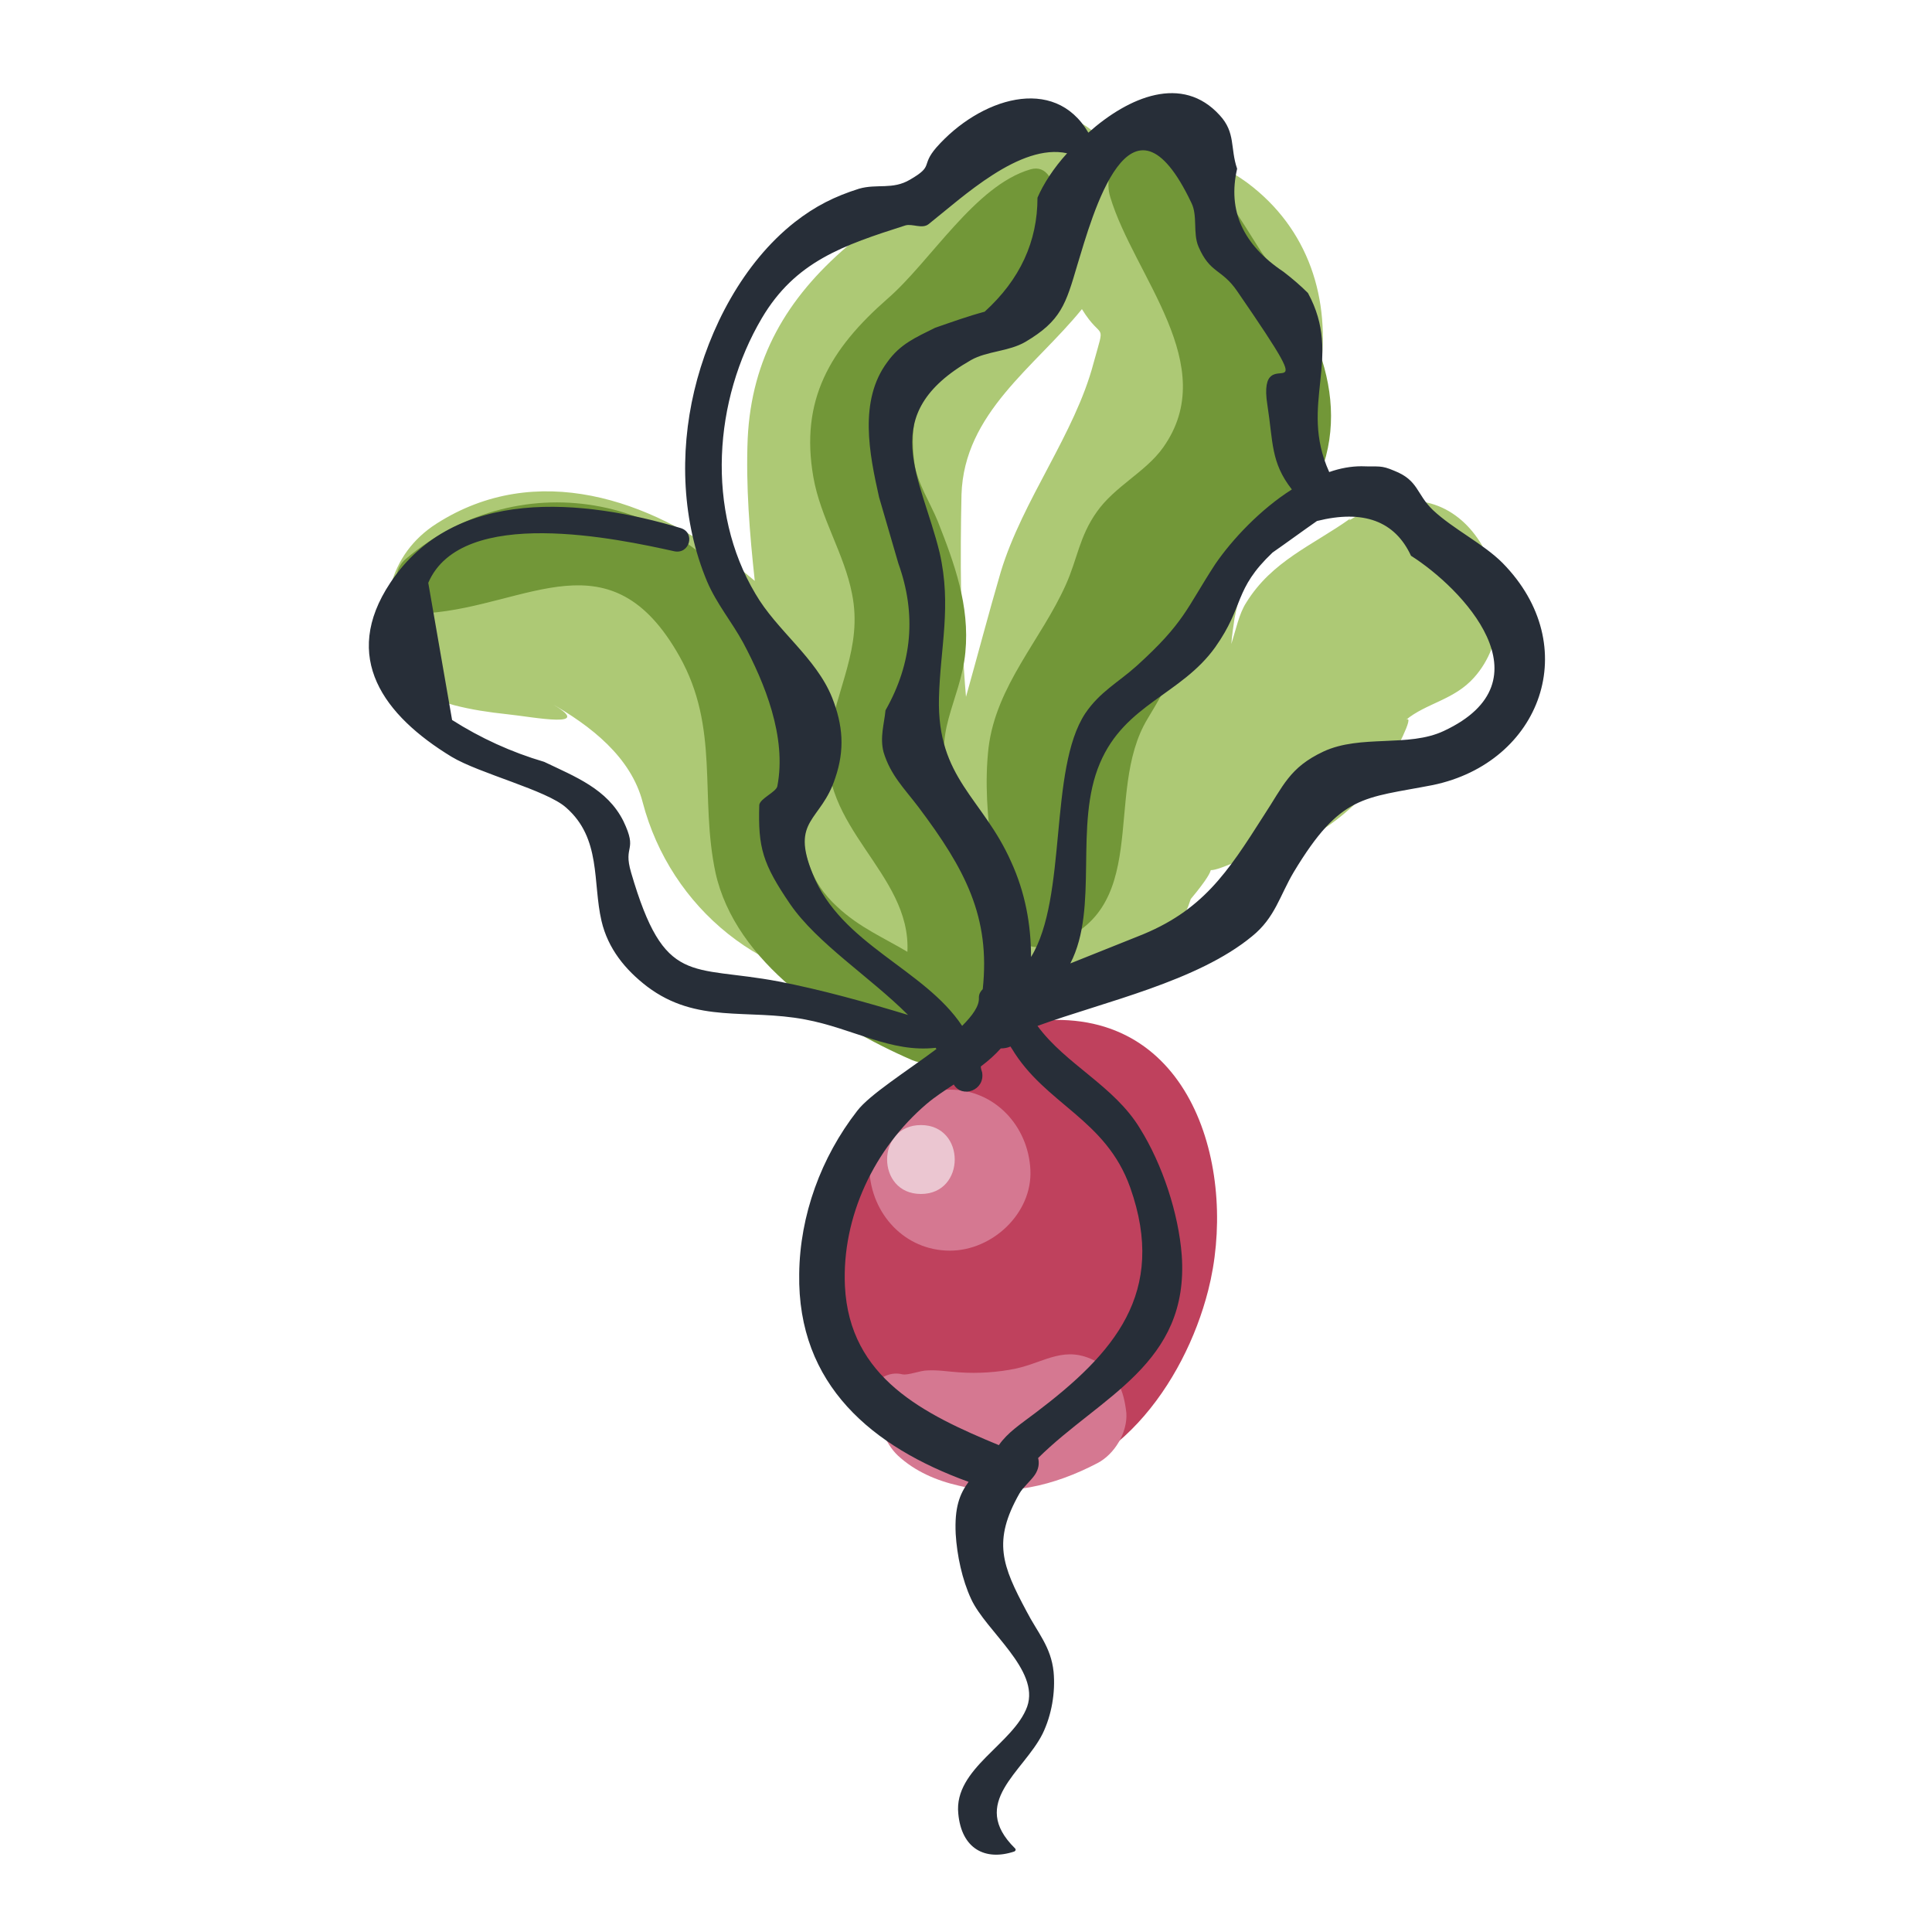 <?xml version="1.0" encoding="UTF-8"?> <!-- Generator: Adobe Illustrator 23.0.1, SVG Export Plug-In . SVG Version: 6.00 Build 0) --> <svg xmlns="http://www.w3.org/2000/svg" xmlns:xlink="http://www.w3.org/1999/xlink" version="1.1" id="Calque_1" x="0px" y="0px" viewBox="0 0 300 300" style="enable-background:new 0 0 300 300;" xml:space="preserve"> <style type="text/css"> .st0{fill:#BF415D;} .st1{fill:#D57891;} .st2{fill:#EBC6D1;} .st3{fill:#ADC975;} .st4{fill:#729738;} .st5{fill:#272E38;} </style> <g> <path class="st0" d="M150,174.3v0.3V174.3z"></path> <path class="st0" d="M162.8,158.4c-6.2,0.3-12.5,3-16.8,7.5c-10.2,6.8-14.7,23.5-15.7,34.3c-1.5,15.7,9.5,30.4,25.9,30.4 c16.5,0,27.7-15.7,31.4-30.2C192.2,182.5,185.7,157.4,162.8,158.4z"></path> <path class="st1" d="M147.5,169.2c-6.6,0-12.8,5.8-12.5,12.5c0.3,6.8,5.5,12.5,12.5,12.5c6.6,0,12.8-5.8,12.5-12.5 C159.7,174.9,154.5,169.2,147.5,169.2z"></path> <path class="st1" d="M170.2,211.4c-4.8-2.6-7.9,0.1-12.4,1.1c-2.8,0.6-6,0.8-8.8,0.6c-1.7-0.1-3.3-0.4-5-0.3c-1.1,0-3,0.8-3.9,0.6 c-3.3-0.8-6.4,2.8-4.5,5.9c1.1,1.8,1.7,4.7,3.8,6.7c2.7,2.5,6,3.9,9.5,4.7c7.5,1.8,14.8,0,21.5-3.5c2.7-1.4,4.7-4.8,4.5-7.8 C174.5,215.8,173.4,213.2,170.2,211.4z"></path> <path class="st2" d="M143,174.7c-7,0-7,10.7,0,10.7S150,174.7,143,174.7z"></path> <path class="st3" d="M213.5,78.9c-0.3,0.1-0.6,0.3-1,0.4c-1,0.4-2,0.9-3,1.5c0.1-0.1,0.1-0.2,0.2-0.3c-5.9,4.2-12.2,6.6-16.2,13.1 c-1.1,1.7-1.6,4.2-2.3,6.4c0.1-1.3,0.3-2.7,0.5-4c2.6-13.3,11.3-24.6,13.3-38c1.7-11.6-1.8-22.5-11.3-29.6 c-3.3-2.4-7.4-4.3-10.9-6.4c6.1,3.7-1.8-1-3-1.5c-3.2-1.3-6.5-0.9-9.3,0.6c-2.9-2.9-7.4-4.3-11.5-3.2c-10.9,3-19.1,13.1-27.5,20.4 c-9.3,8-14.8,17.3-15.4,29.8c-0.3,7.3,0.3,14.7,1.1,22.1c-1.1-0.9-2.1-1.8-3.3-2.6c-12.9-10-30.6-16.2-46.1-6.3 c-7.4,4.7-9.6,13.6-5.6,21.3c1.7,3.3,4.6,5.9,8.3,6.9c2.7,0.7,5.4,1.1,8.2,1.4c4,0.4,14.4,2.5,6.5-1.9c6.6,3.7,12.8,8.6,14.6,15.6 c4.3,16.4,18.9,28.5,36.3,28.5c0.2,0,0.4,0,0.6-0.1c6.1,3.5,14.2,2.5,19.5-1.7c10.4,7.2,25,0.1,28.7-11.7c0.3-0.4,0.6-0.7,0.9-1.1 c4.3-5.4,0-2.2,4.7-4.1c3.3-1.3,6.9-1.6,10.3-3.1c6.5-2.9,11.9-7.8,15.5-13.9c-0.1,0.1,3.6-6.7,2-5.6c3.1-2.6,7.5-3.1,10.6-6.6 C238.3,94.7,229.4,72.5,213.5,78.9z M169.8,56.4c-2.9,11-11,21.2-14.4,32.4c-1.9,6.5-3.6,13-5.4,19.4c-0.9-10.2-0.9-22.1-0.7-31.4 C149.7,64.1,160.7,57,168,48C171.2,53.2,171.7,49.5,169.8,56.4z"></path> <path class="st4" d="M196.4,39.9c-2.1-2.7-13-23.4-20-18c-0.7,0.6-1.4,1.1-2.2,1.7c-1.9,1.5-2.5,4.8-1.8,7 c3.7,12.3,17.3,26.1,8.2,38.9c-2.7,3.8-7.5,6-10.3,10c-2.7,3.8-3,7.3-4.8,11.3c-3.8,8.5-10.8,15.6-12,25.3 c-0.6,5.3-0.2,10.8,0.6,16.3c-1.8-3.4-4-6.9-6.2-11c-3.6-6.8,1.3-12.6,2-20.1c0.7-7.3-1.7-13.8-4.3-20.4c-1.1-2.7-3.2-6-3.6-8.9 c-1.8-13.3,6.3-13.9,12.2-19.8c3.8-3.8,8.7-8.5,10-13.9c0.3-1.4,1-13.5-4.2-12c-8.6,2.5-15.5,14.3-22.2,20.1 c-8.9,7.8-13.6,15.7-11.5,27.7c1.1,6.3,4.8,11.9,6,18.1c1.7,8.4-2.5,14.7-3.6,22.7c-1.8,13.6,12.8,20.6,12.2,32.9 c-3.5-2.1-7.5-3.8-10.9-7c-8.3-7.6-4.2-16.9-5.5-26.1c-0.9-6.2-3.3-11.8-6.3-17.3C107.2,76.9,81.1,71.5,63,86.8 c-3.2,2.7-0.7,8.7,3.5,8.4c15.6-1.2,28.3-12.3,39,6.7c6.3,11.2,3.1,21.8,5.6,33.6c3.1,14,18.1,23.7,30.5,29.1c3.1,1.3,7,0,8.3-2.8 c3.3-0.2,6.4-2.1,7.5-6.2c0.9-3.4,1.2-6.4,1.1-9.2c1.3,0.6,2.7,0.9,4,0.5c16.9-5,8.6-23.6,15.7-35.3c3.1-5.1,5.5-9.9,8.2-15.1 c4.1-7.6,11.6-11.1,16.2-18.2C211,65.1,205.2,51.1,196.4,39.9z"></path> <path class="st5" d="M233.3,87.4c-3-3-7.6-5.2-10.8-8.2c-2.6-2.5-2.2-4.6-6-6.1c-2.1-0.9-2.3-0.6-5.1-0.7c-1.6,0-3.3,0.3-5,0.9 c-4.8-10.6,2.2-17.7-3.3-27.8c-1.2-1.2-2.5-2.3-3.8-3.3c-6.3-4.2-8.7-9.5-7.2-16c-1.1-3.2-0.2-5.6-2.7-8.3 c-5.8-6.4-14.1-2.9-20.4,2.7c-5.3-9.1-16.9-5.3-23.6,2.3c-2.5,2.9-0.3,2.8-4.1,5c-2.7,1.6-5.1,0.6-7.9,1.4c-3.8,1.2-6.8,2.7-10,5.2 c-8,6.3-13.3,16.5-15.6,26.2c-2.3,9.7-1.9,20.3,2,29.6c1.5,3.5,3.8,6.2,5.6,9.5c3.3,6.2,6.8,14.6,5.3,22.3 c-0.2,0.9-2.7,1.9-2.8,2.9c-0.2,6.6,0.5,9.1,4.8,15.4c4.2,6.1,12.4,11.3,18.3,17.2c-6.6-2-13.4-3.9-20.1-5.2 c-13.7-2.6-17.7,0.9-22.9-16.9c-1.3-4.4,1.1-3.2-1.2-8c-2.5-5-7.5-6.9-12.3-9.2c-5.1-1.5-9.9-3.7-14.3-6.5l-3.7-21.3 c5.2-12.1,29.6-6.8,38.2-4.9c2.4,0.5,3.3-2.9,1-3.6c-15-4.5-35.1-6.6-45.1,8.5c-7.7,11.6-1,20.6,9.5,27c4.3,2.6,14.8,5.2,17.8,7.9 c5.5,4.8,4.1,11.6,5.5,17.6c1,4.3,3.7,7.6,7.1,10.2c7.7,5.8,15.5,3.4,24.5,5.1c7.5,1.4,13.3,5.2,20.3,4.4c0,0.1,0.1,0.1,0.1,0.2 c-4.7,3.5-10.4,7.1-12.3,9.6c-5.6,7.2-8.9,16.2-9,25.3c-0.3,17.3,11.4,26.9,26.3,32.3c-1.4,1.9-2.2,4-2,8.1c0.2,3.3,1,7.1,2.4,10.1 c2.3,5,10.7,11,8.7,16.7c-2.1,5.8-11.4,9.6-10.7,16.6c0.5,5.5,4.2,7.4,8.7,5.9c0.2-0.1,0.3-0.3,0.1-0.5c-7.2-7.1,1.3-11.8,4.3-17.8 c1.4-2.9,2-6.4,1.7-9.6c-0.4-3.9-2.5-6.1-4.2-9.4c-3.8-7.1-5.3-10.9-1.1-18.3c0.5-0.9,1.8-2,2.4-2.9c0.6-0.9,0.7-1.8,0.5-2.6 c9.7-9.6,23.5-14.6,22.3-31.5c-0.5-6.5-3-14.1-6.5-19.7c-4-6.6-11.5-9.9-15.9-15.9c10.5-3.8,24.8-6.9,33.3-13.9 c3.6-2.9,4.3-6.3,6.5-10c7.3-12.1,10.8-11.4,21.6-13.5C239.3,118.4,246,100.3,233.3,87.4z M126.2,135.7c-3.5-8.5,1.3-8.1,3.5-14.9 c1.5-4.4,1.2-8.2-0.5-12.5c-2.5-6.2-8.6-10.4-11.9-16.1c-7.7-12.9-6.5-30.1,1-42.8c5.2-8.8,12.6-11.3,22.3-14.4 c1.1-0.3,2.6,0.6,3.6-0.2c5.3-4.2,14.2-12.6,21.5-11c-2.1,2.3-3.7,4.8-4.6,6.9c0,6.8-2.7,12.7-8.2,17.7c-2.6,0.7-5.1,1.6-7.7,2.5 c-3,1.5-5.4,2.5-7.4,5.3c-4.5,6-2.8,14.3-1.3,21c1,3.4,2,6.9,3,10.3c2.8,7.8,2.2,15.4-2,22.8c-0.2,2.1-0.9,4.2-0.3,6.5 c1.1,3.6,3.2,5.6,5.4,8.5c7.3,9.7,11.2,17.1,10,28.3c-0.3,0.3-0.6,0.7-0.6,1.3c0.1,1.3-1,2.8-2.6,4.4 C143.5,150.4,130.6,146.7,126.2,135.7z M175.5,184.4c5.8,16.4-2.6,25.8-14.6,34.9c-2.5,1.9-4.4,3.1-5.8,5.1 c-11.6-4.8-23.2-10.4-23.9-24.7c-0.5-10.8,4.6-21.4,12.7-28.3c1.3-1.1,2.7-2,4.2-3c1.3,2.2,4.9,0.9,4.4-1.9 c-0.1-0.3-0.2-0.6-0.2-0.9c1.2-0.9,2.2-1.8,3.1-2.8c0.5,0,1.1-0.1,1.5-0.3c0.1,0.1,0.1,0.2,0.2,0.3 C162.3,171.5,171.7,173.7,175.5,184.4z M160.1,148.6c0-5-0.9-10-3.1-14.8c-4.4-9.9-11.5-12.9-11.2-25.4c0.2-7.9,2-14.3,0.1-22.6 c-2.9-11.9-10-21.4,4.9-29.9c2.5-1.4,5.8-1.3,8.4-2.8c5.6-3.3,6.3-5.9,8.1-12c2.3-7.5,8.2-29.6,17.7-9.6c1,2,0.2,4.7,1.1,6.8 c1.8,4.2,3.6,3.4,6,6.9c14.8,21.5,2.9,6.4,4.7,17.7c0.9,5.7,0.5,8.9,3.8,13.1c-4.9,3.1-9.3,7.8-11.9,11.6c-4.5,6.9-4.7,9-12.2,15.8 c-2.9,2.6-5.7,4-8,7.4C162.8,119.5,165.8,139.3,160.1,148.6z M224.2,113.5c-5.5,2.6-12.9,0.5-18.7,3.2c-5.3,2.5-6.2,5.3-9.3,10 c-5.6,8.8-9.5,14.8-19.5,18.7c-3.5,1.4-7,2.8-10.5,4.2c4.5-8.7,0.5-21.5,4.6-31.1c3.9-9.2,12.6-10.6,17.9-18 c4.6-6.5,2.8-8.9,8.9-14.7c2.3-1.6,4.6-3.3,6.9-4.9c7.2-1.8,12.1,0,14.6,5.4C227,91.3,240.9,105.7,224.2,113.5z"></path> </g> </svg> 